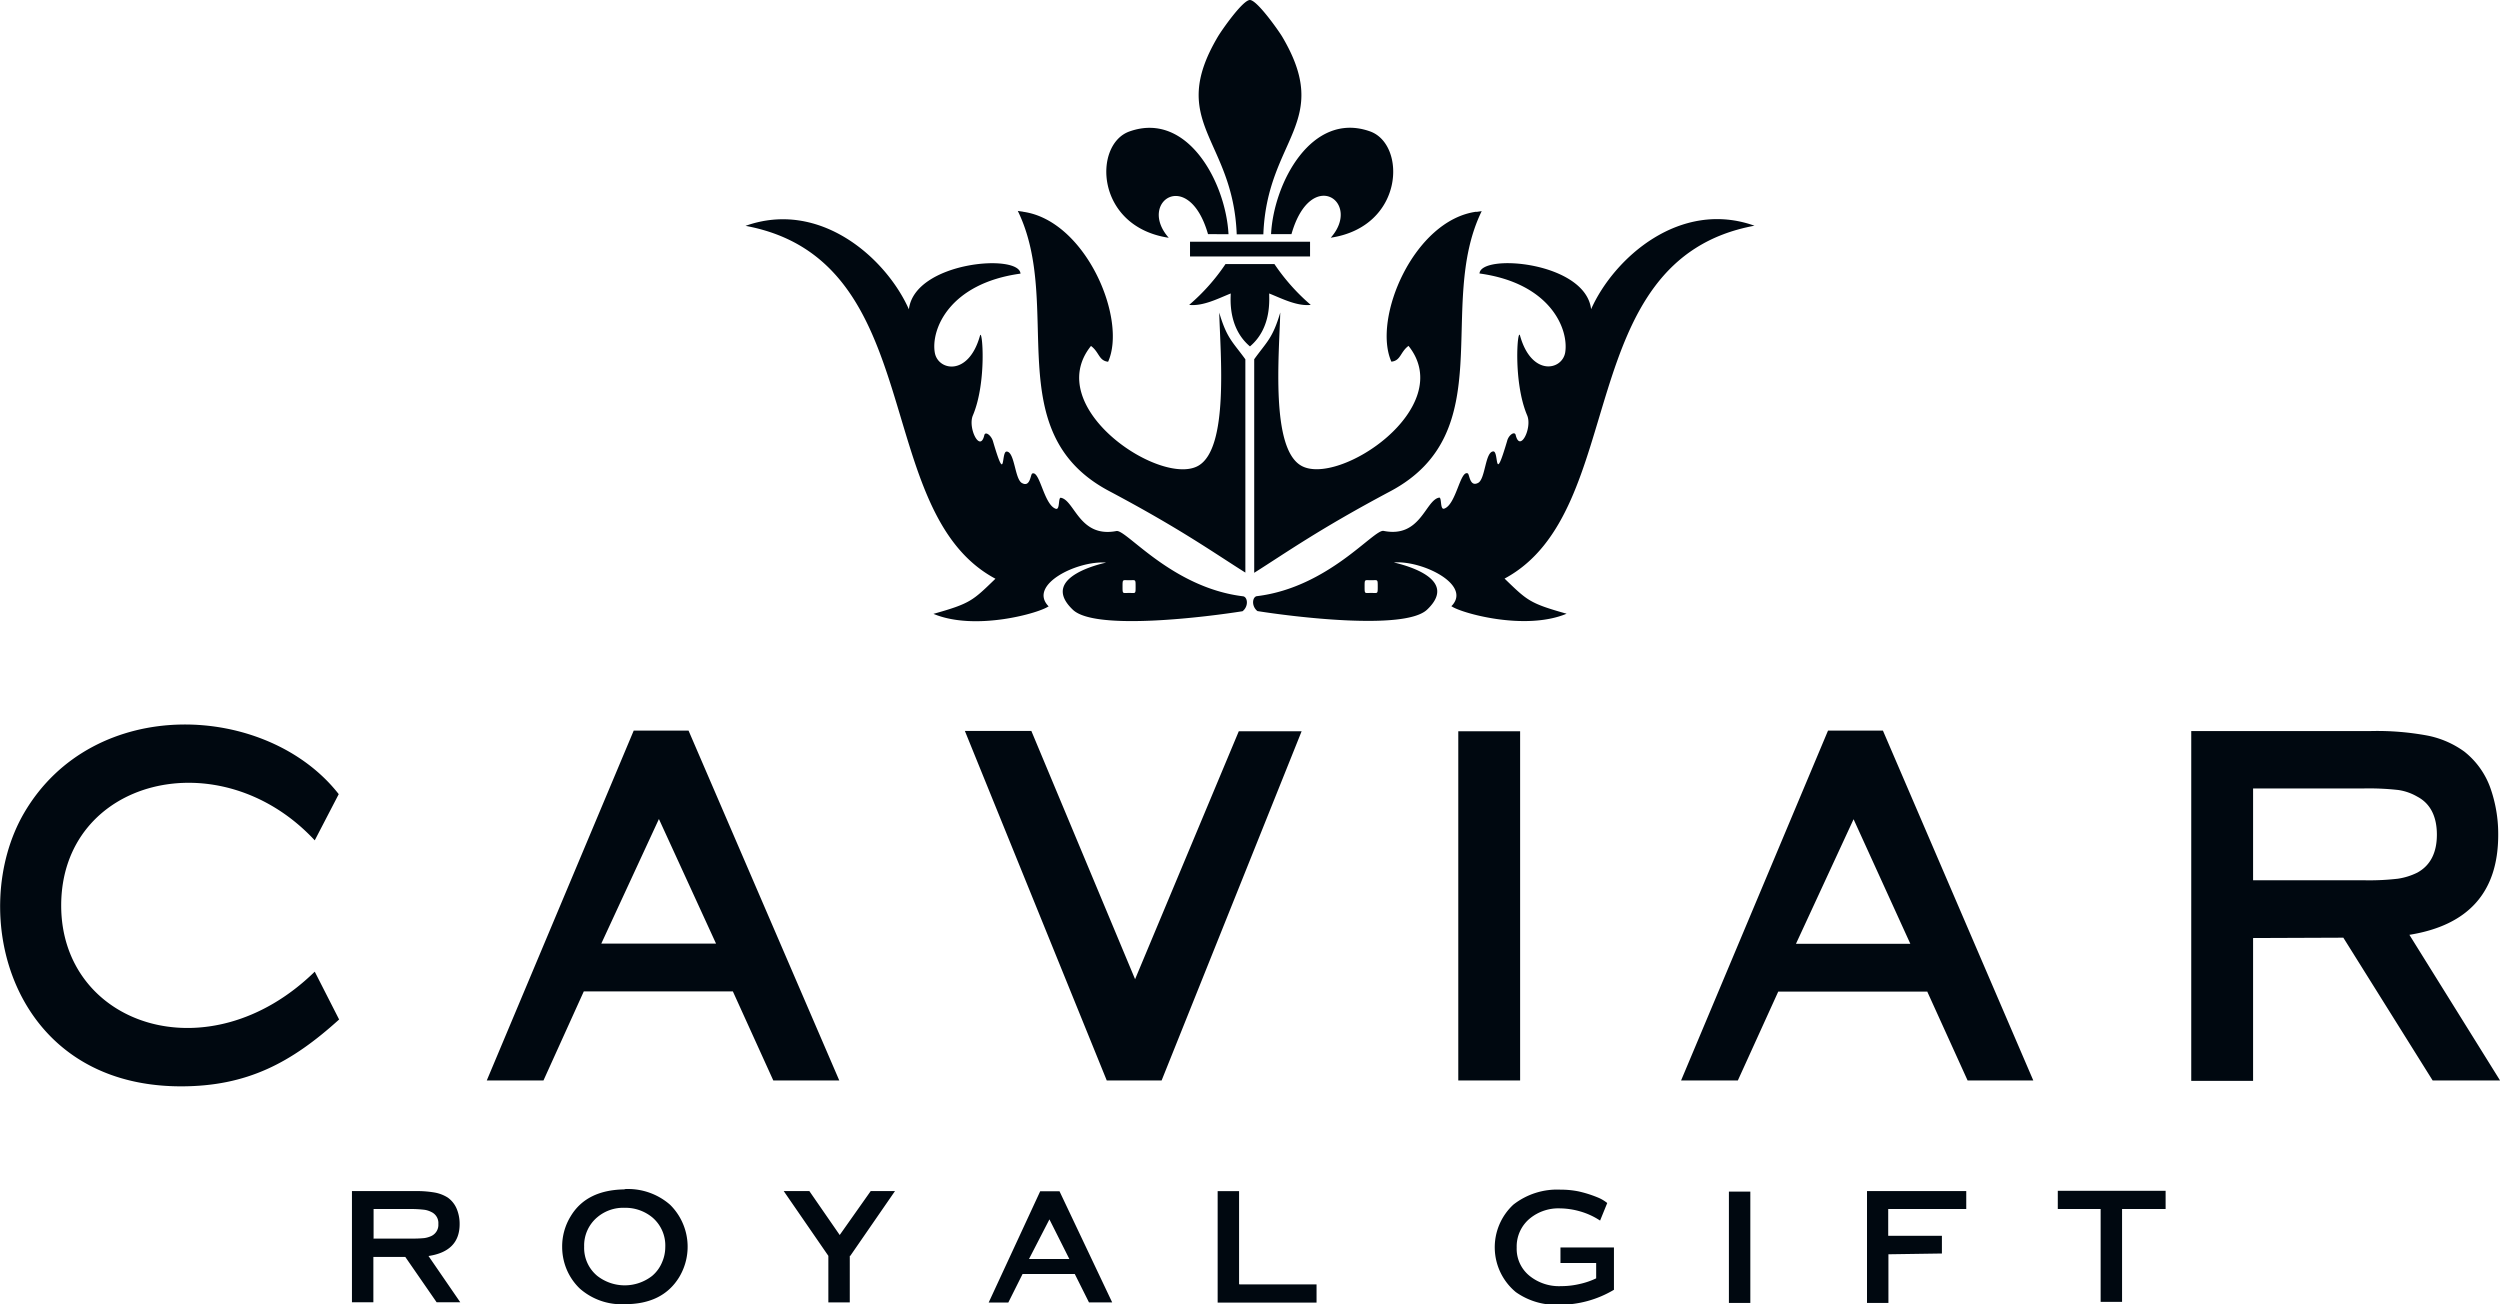 <svg id="Layer_1" data-name="Layer 1" xmlns="http://www.w3.org/2000/svg" viewBox="0 0 350.12 182.65"><defs><style>.cls-1{fill:#000810;fill-rule:evenodd;}</style></defs><title>Cavier_logo_black</title><path class="cls-1" d="M226.87,246.52H206L200.35,259h-7.94l20.58-49h7.68l21.11,49h-9.24l-5.67-12.49Zm-50.34,37.19v6.35h-3V274.49h8.84a14.51,14.51,0,0,1,2.79.21,5.12,5.12,0,0,1,1.79.7,3.67,3.67,0,0,1,1.27,1.62,5.48,5.48,0,0,1,.39,2.1q0,3.81-4.36,4.46l4.45,6.48h-3.31L181,283.71Zm0-2.57H182a15.29,15.29,0,0,0,1.68-.07,3.57,3.57,0,0,0,.95-.28,1.72,1.72,0,0,0,1-1.69,1.7,1.7,0,0,0-1-1.69,3,3,0,0,0-.93-.3A15.45,15.45,0,0,0,182,277h-5.44v4.1Zm35.19-6.93a8.94,8.94,0,0,1,6.36,2.19,8.26,8.26,0,0,1,1.28,10.14q-2.31,3.79-7.61,3.79a8.84,8.84,0,0,1-6.31-2.19,8,8,0,0,1-1.9-2.83,8.17,8.17,0,0,1-.57-3,8.06,8.06,0,0,1,1.19-4.29c1.48-2.47,4-3.72,7.56-3.77Zm0,2.62a5.63,5.63,0,0,0-3.84,1.33,5.16,5.16,0,0,0-1.83,4.11,5.08,5.08,0,0,0,1.83,4.09,6.24,6.24,0,0,0,7.7,0,5,5,0,0,0,1.39-1.92,5.31,5.31,0,0,0,.44-2.1,5.15,5.15,0,0,0-1.83-4.18,5.92,5.92,0,0,0-3.86-1.33Zm31.53,6.73v6.52h-3v-6.52L234,274.49h3.59l4.25,6.15,4.34-6.15h3.4l-6.26,9.07Zm31.51,2.54h-7.31l-2,4H262.7l7.22-15.59h2.7L280,290.08h-3.25l-2-4ZM274,284l-2.79-5.55L268.35,284Zm23.83,3.56h10.79v2.55H294.77V274.5h3v13Zm49.95-3h-5v-2.17h7.49v5.92a14.83,14.83,0,0,1-7.69,2.1,9.72,9.72,0,0,1-6.06-1.78,8.15,8.15,0,0,1-.34-12.24,9.94,9.94,0,0,1,6.63-2.1,12.38,12.38,0,0,1,2.49.24,16.34,16.34,0,0,1,2.65.83,5.29,5.29,0,0,1,1.38.8l-1,2.46a10.07,10.07,0,0,0-2.88-1.31,10.61,10.61,0,0,0-2.74-.4,6.3,6.3,0,0,0-4.16,1.37,5.08,5.08,0,0,0-1.9,4.12,4.86,4.86,0,0,0,1.85,4,6.57,6.57,0,0,0,4.39,1.4,11.23,11.23,0,0,0,2.58-.3,10.62,10.62,0,0,0,2.31-.79v-2.12Zm18.59-10h3v15.59h-3V274.49Zm22.34,8.78v6.81h-3V274.49h13.9V277H388.68v3.75h7.52v2.48ZM421.43,277v13h-3V277h-6v-2.55h15.1V277ZM171.74,250.47l-3.42-6.71c-14.9,14.55-35.51,7.51-35.51-9.26,0-17.76,22.27-23.37,35.51-9.13l3.36-6.47c-10-12.79-34.32-14.09-44.08,2.66-8,13.79-2,38.26,22,38.26,9.28,0,15.45-3.32,22.12-9.35Zm52.78-10.64-8-17.45-8.07,17.45Zm58.68,5,14.53-34.74h8.8L286.92,259h-7.68l-19.87-48.95h9.31L283.2,244.8Zm45.27-34.74h8.66V259h-8.66V210.06Zm65.66,36.46H373.28L367.62,259h-7.95l20.58-49h7.69L409,259H399.8l-5.67-12.49Zm-2.35-6.69-7.95-17.45-8.07,17.45Zm48-.81v20h-8.66V210.06h25.2a38.55,38.55,0,0,1,7.95.65,13.11,13.11,0,0,1,5.08,2.22A11.33,11.33,0,0,1,473,218a19.38,19.38,0,0,1,1.11,6.6q0,12-12.44,14L474.37,259h-9.44l-12.51-20Zm0-8.09h15.51a34.66,34.66,0,0,0,4.78-.22,9.18,9.18,0,0,0,2.71-.85c1.83-1,2.74-2.79,2.74-5.32s-.91-4.36-2.74-5.32a7.45,7.45,0,0,0-2.64-.93,37.34,37.34,0,0,0-4.85-.22H439.78Z" transform="translate(-124.24 -107.68)"/><path class="cls-1" d="M290.9,141.53h16.81v2.07H290.9v-2.07Zm-9.45,48.3c0,1.08,0,.89.92.89s.91.19.91-.89,0-.89-.91-.89-.92-.19-.92.89Zm33.9,0c0,1.08,0,.89.92.89s.92.19.92-.89,0-.89-.92-.89-.92-.19-.92.89ZM301.17,140.5c.5-13.44,9.79-15.61,2.63-27.7-.46-.77-3.52-5.14-4.52-5.12s-3.91,4.18-4.47,5.12c-7.16,12.09,2.13,14.26,2.63,27.7Zm-1.87,15.69h0c3.11-2.62,2.66-6.75,2.69-7.41,1.75.7,3.88,1.81,5.82,1.6a28.45,28.45,0,0,1-5.09-5.72h-6.85a28.15,28.15,0,0,1-5.09,5.72c1.95.21,4.07-.9,5.82-1.6,0,.66-.42,4.79,2.69,7.41ZM331,137.33c-8.75,1.19-14.59,14.95-11.9,21,1.32-.13,1.24-1.36,2.4-2.21,6.91,8.65-9.87,19.81-15.06,16.76-4.24-2.49-3.07-15.39-2.9-21.43-1.07,3.63-1.88,4.08-3.65,6.54v29.91c4.61-2.91,9.07-6.1,19.05-11.41,15.58-8.28,6.34-26,12.81-39.24l-.75.11Zm-3.52,55.22c1.14.92,10.26,3.55,16.16,1.08-5.19-1.46-5.49-1.83-8.69-4.92,17.64-9.47,9.18-44.64,35-49.42-10.4-3.71-19.66,4.48-22.88,11.69-.79-6.65-15.44-7.84-15.63-5,10,1.37,12.53,7.85,12,11.08-.45,2.52-4.72,3.35-6.32-2.37-.36-1.27-1,6.48,1,11.17.73,1.74-1,5.26-1.61,2.75-.14-.6-1,0-1.2.83-1.87,6.33-1.12,1.47-1.92,1.46-1.16,0-1.11,3.84-2.13,4.4-1.19.65-1.21-1.2-1.46-1.32-1.06-.49-1.62,4.34-3.29,4.93-.63.23-.32-1.61-.72-1.54-1.93.34-2.59,5.71-7.78,4.66-1.36-.27-7.72,7.92-17.74,9.14-.63.08-.82,1.37.07,2.09,4.7.75,20.62,2.78,23.76-.2,5-4.74-4.78-6.59-4.64-6.61,4-.3,10.91,3.13,8.09,6.08Zm-22.37-52.08h-2.86c.37-7.22,5.73-17.28,13.86-14.39,5.11,1.81,4.83,13.33-5.5,14.89,4.41-5-2.79-10-5.5-.51Zm-37.58-3.14-.75-.11c6.47,13.23-2.77,31,12.81,39.24,10,5.31,14.44,8.5,19.06,11.41V158c-1.78-2.46-2.59-2.91-3.66-6.54.17,6,1.34,18.94-2.9,21.43-5.19,3.05-22-8.11-15.06-16.76,1.16.85,1.09,2.08,2.4,2.21,2.69-6-3.15-19.78-11.9-21Zm3.52,55.22c-2.82-3,4.07-6.38,8.09-6.08.15,0-9.64,1.87-4.64,6.61,3.14,3,19.06.95,23.76.2.89-.72.7-2,.07-2.09-10-1.22-16.38-9.41-17.74-9.14-5.19,1-5.85-4.32-7.78-4.66-.4-.07-.09,1.77-.72,1.54-1.67-.59-2.23-5.42-3.29-4.93-.25.12-.27,2-1.45,1.32-1-.56-1-4.41-2.14-4.4-.8,0-.05,4.87-1.91-1.46-.24-.8-1.06-1.43-1.21-.83-.58,2.51-2.33-1-1.61-2.75,2-4.69,1.33-12.44,1-11.17-1.6,5.72-5.87,4.89-6.32,2.37-.57-3.23,2-9.71,12-11.08-.18-2.86-14.84-1.67-15.63,5-3.21-7.21-12.48-15.4-22.88-11.69,25.82,4.78,17.36,40,35,49.42-3.2,3.09-3.49,3.46-8.68,4.92,5.89,2.47,15-.16,16.15-1.08Zm22.37-52.08c-2.71-9.45-9.91-4.48-5.5.51-10.32-1.56-10.61-13.08-5.5-14.89,8.13-2.89,13.49,7.17,13.87,14.39Z" transform="translate(-124.24 -107.68)"/></svg>